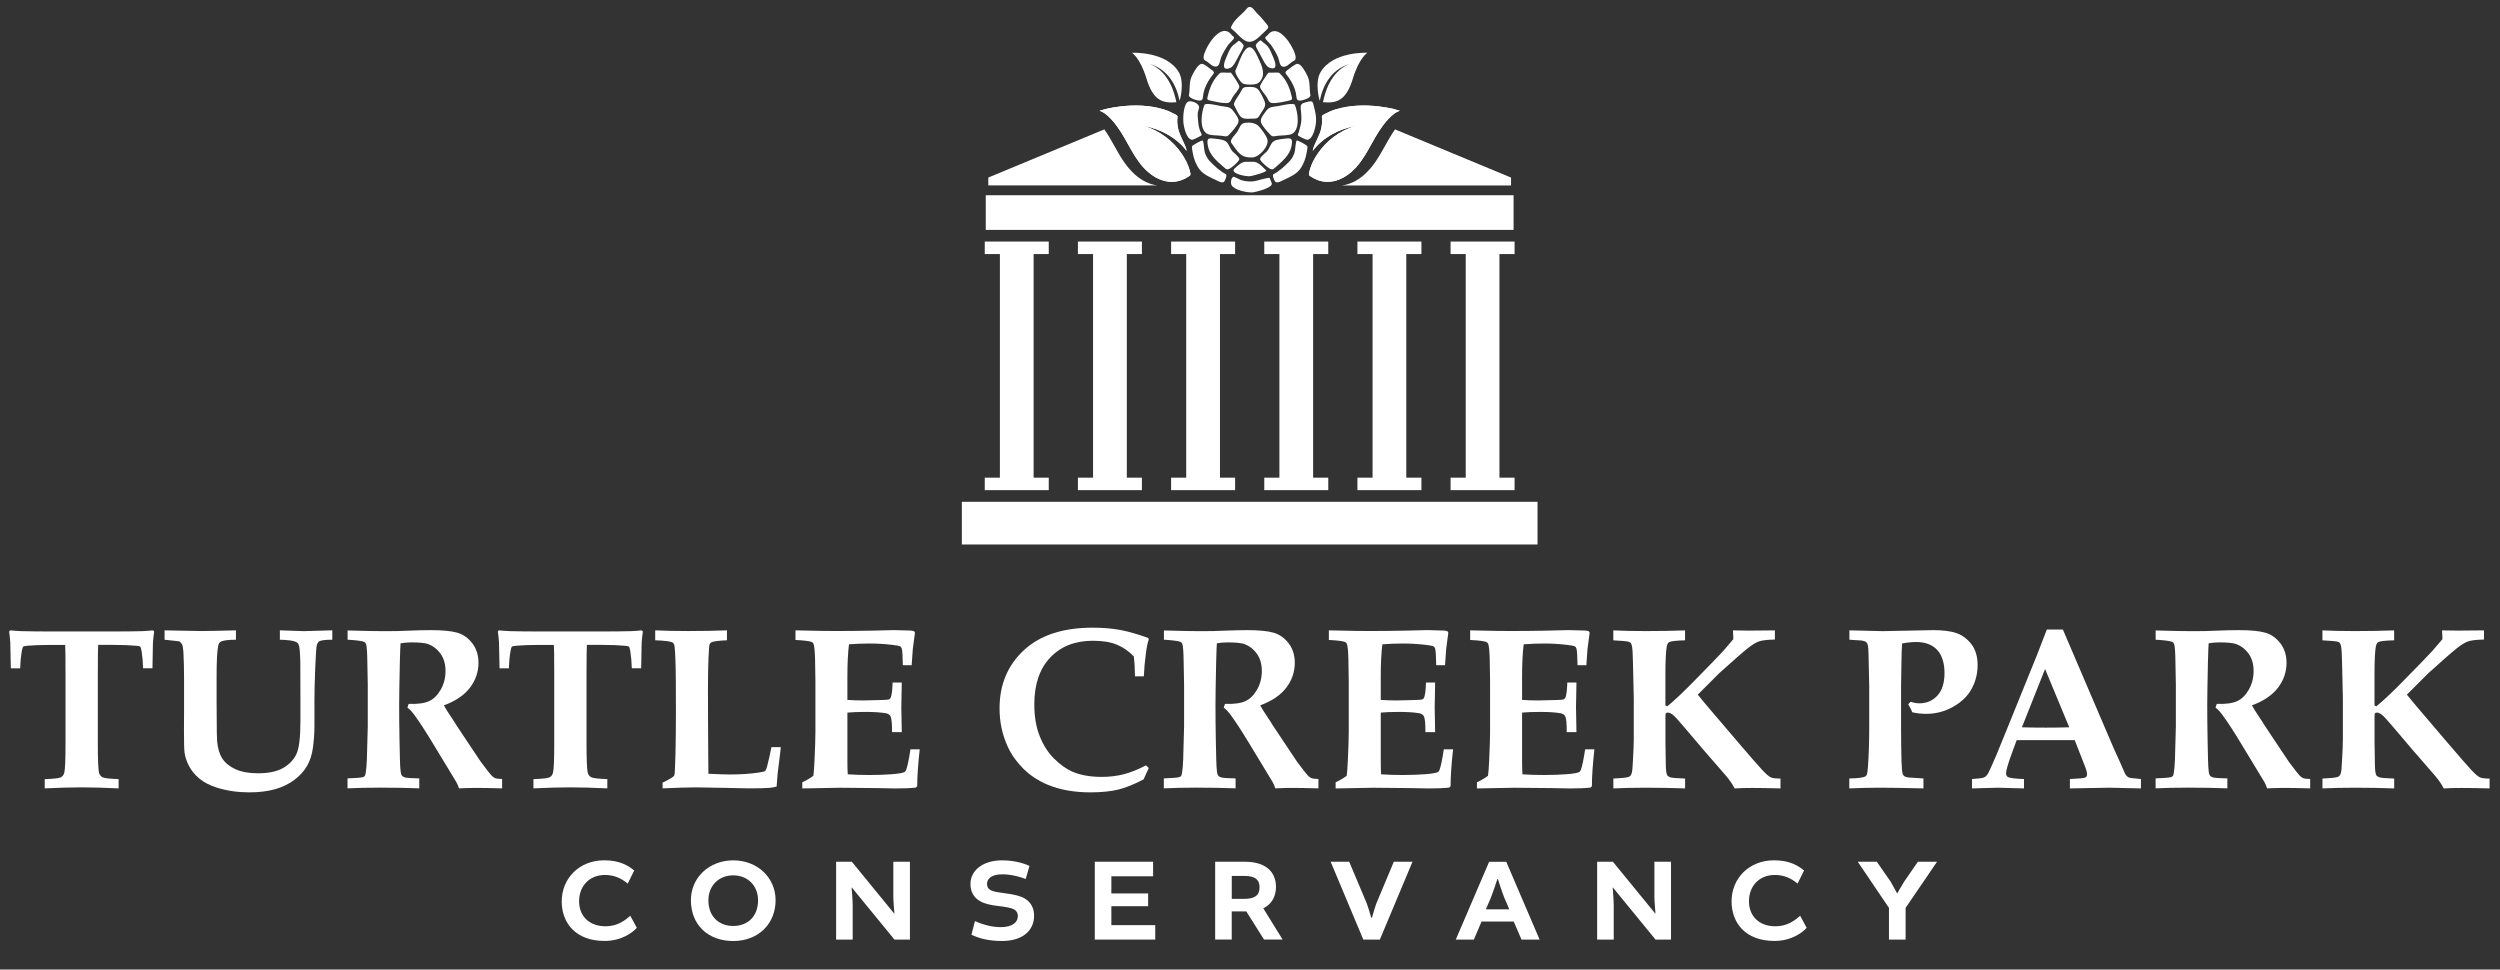 <?xml version="1.0" encoding="UTF-8"?><svg id="Layer_1" xmlns="http://www.w3.org/2000/svg" viewBox="0 0 720 279.23"><rect x="0" y="0" width="720" height="279.23" fill="#333333" stroke="none"/><defs><style>.cls-1{fill:#fff;}</style></defs><rect class="cls-1" x="277.01" y="144.52" width="165.8" height="12.29"/><rect class="cls-1" x="283.9" y="56.23" width="152.01" height="9.98"/><g><polygon class="cls-1" points="302.04 73.17 302.04 69.57 283.61 69.57 283.61 73.17 287.97 73.17 287.97 137.57 283.61 137.57 283.61 141.16 302.04 141.16 302.04 137.57 297.68 137.57 297.68 73.17 302.04 73.17"/><polygon class="cls-1" points="328.87 73.17 328.87 69.57 310.44 69.57 310.44 73.17 314.8 73.17 314.8 137.57 310.44 137.57 310.44 141.16 328.87 141.16 328.87 137.57 324.52 137.57 324.52 73.17 328.87 73.17"/><polygon class="cls-1" points="355.71 73.17 355.71 69.57 337.28 69.57 337.28 73.17 341.63 73.17 341.63 137.57 337.28 137.57 337.28 141.16 355.71 141.16 355.71 137.57 351.35 137.57 351.35 73.17 355.71 73.17"/><polygon class="cls-1" points="382.54 73.17 382.54 69.57 364.11 69.57 364.11 73.17 368.47 73.17 368.47 137.57 364.11 137.57 364.11 141.16 382.54 141.16 382.54 137.57 378.18 137.57 378.18 73.17 382.54 73.17"/><polygon class="cls-1" points="409.37 73.17 409.37 69.57 390.94 69.57 390.94 73.17 395.3 73.17 395.3 137.57 390.94 137.57 390.94 141.16 409.37 141.16 409.37 137.57 405.01 137.57 405.01 73.17 409.37 73.17"/><polygon class="cls-1" points="436.2 73.17 436.2 69.57 417.77 69.57 417.77 73.17 422.13 73.17 422.13 137.57 417.77 137.57 417.77 141.16 436.2 141.16 436.2 137.57 431.84 137.57 431.84 73.17 436.2 73.17"/></g><g><g><path class="cls-1" d="M366.25,52.7c-.79-1.68-.23-1.6-1.7-1.33-1.75,.32-3.05,1.02-4.92,.89-.68-.05-1.39-.16-2.05-.34-.36-.1-2.11-1.08-2.35-1-.77,.28-.85,1.89-.53,2.43,.86,1.45,4.45,2.13,5.98,2.06,.81-.04,6.2-1.34,5.56-2.71"/><g><path class="cls-1" d="M340.8,35.1c.14,1.53,.89,5.12,2.58,5.16,.31,0,2.64-1.19,2.69-1.32,.1-.29-.33-.92-.42-1.17-.42-1.14-.55-2.08-.63-3.32-.04-.62-.12-1.27-.07-1.89,.04-.52,.45-1.32,.39-1.77-.13-.91-1.49-1.59-2.65-1.63-1.78-.07-2.02,4.37-1.88,5.95"/><path class="cls-1" d="M346.88,30.22c-.85,2.04-1.57,6.89,.71,8.27,.96,.58,3.07,.47,4.17,.61,1.48,.19,1.6,.42,2.49-.6,.69-.78,2.11-2.29,2.4-3.29,.32-1.07-.8-2.28-1.44-3.2-.95-1.38-2-1.2-3.59-1.47-.53-.09-4.43-1.07-4.74-.32"/><path class="cls-1" d="M351.35,21.04c-1.88,1.75-2.82,3.85-3.43,6.3-.33,1.32-.43,1.39,.86,1.68,1.28,.29,2.82,.63,4.13,.67,1.35,.04,1.43-.46,2.04-1.63,.41-.79,2.01-2.31,1.98-3.17-.02-.54-1.6-2.86-2-3.41-.6-.84-.4-.49-1.35-.54-.36-.02-1.99-.14-2.24,.1"/><path class="cls-1" d="M347.13,17.45c.86,.38,1.62,1.41,2.5,1.65,1.7,.46,1.56-1.41,2.1-2.69,.52-1.23,1.3-2.52,2.08-3.61,.22-.3,1.62-1.57,1.6-1.92-.03-.44-.4-.42-.66-.77-1.97-2.65-4.48-.36-5.95,1.63-.56,.75-3.24,5.01-1.68,5.71"/><path class="cls-1" d="M353.07,50.18c-1.52-.73-3.52-2.54-4.67-3.78-.68-.73-1.13-1.6-1.44-2.57-.16-.48-.28-3.19-.61-3.36-.24-.12-2.85,1.29-3.01,1.62-.19,.4,.11,1.5,.17,1.91,.25,1.62,.92,3.42,1.93,4.75,1.15,1.51,3.11,2.35,4.78,3.12,.59,.27,1.59,.92,2.24,.53,.33-.2,1.04-2.01,.6-2.22"/><path class="cls-1" d="M356.91,45.88c.17-.52-1.66-1.97-1.93-2.26-.73-.79-.97-1.91-1.63-2.63-.73-.79-2.18-.87-3.26-1.02-1.98-.27-2.67-.35-2.22,2.05,.47,2.58,2.53,4.34,4.44,6,.85,.73,.98,1.01,1.94,.48,.66-.37,2.43-1.87,2.68-2.62"/><path class="cls-1" d="M342.42,27.42c-.13,.77,2.06,1.45,2.62,1.52,1.64,.22,1.26-.69,1.56-2.13,.34-1.62,1.11-3.08,2.04-4.44,.92-1.33,1.5-1.41,.21-2.32-.52-.37-2-1.64-2.63-1.66-1.14-.04-2.17,2.03-2.68,2.93-1.21,2.14-.74,3.8-1.12,6.1"/><path class="cls-1" d="M356.64,11.8c-.58,.62-1.42,1.02-1.94,1.69-.65,.83-1.06,1.97-1.48,2.93-.6,1.34-1.69,4.22,1.1,3.15,.95-.37,1.94-2.55,2.55-3.71,.27-.52,1.35-2.19,1.29-2.77-.03-.26-1.23-1.61-1.51-1.3"/><path class="cls-1" d="M363.19,11.69c.57,.62,1.42,1.02,1.94,1.69,.65,.83,1.06,1.97,1.48,2.93,.6,1.34,1.69,4.22-1.1,3.15-.95-.37-1.94-2.55-2.55-3.71-.27-.52-1.35-2.19-1.29-2.77,.03-.27,1.23-1.61,1.51-1.3"/><path class="cls-1" d="M372.93,30.22c.85,2.04,1.57,6.89-.71,8.27-.96,.58-3.07,.47-4.17,.61-1.48,.19-1.6,.42-2.49-.6-.69-.78-2.11-2.29-2.4-3.29-.32-1.07,.8-2.28,1.44-3.2,.95-1.38,2-1.2,3.59-1.47,.53-.09,4.43-1.07,4.74-.32"/><path class="cls-1" d="M368.47,21.04c1.88,1.75,2.82,3.85,3.43,6.3,.33,1.32,.43,1.39-.86,1.68-1.28,.29-2.82,.63-4.13,.67-1.35,.04-1.43-.46-2.04-1.63-.41-.79-2.01-2.31-1.98-3.17,.02-.54,1.6-2.86,2-3.41,.6-.84,.4-.49,1.35-.54,.36-.02,1.99-.14,2.24,.1"/><path class="cls-1" d="M372.66,17.5c-.86,.38-1.62,1.41-2.5,1.65-1.7,.46-1.56-1.41-2.1-2.69-.52-1.23-1.3-2.52-2.08-3.61-.22-.3-1.62-1.57-1.6-1.92,.03-.44,.4-.42,.66-.77,1.97-2.65,4.48-.36,5.95,1.63,.56,.75,3.24,5.01,1.68,5.71"/><path class="cls-1" d="M366.75,50.18c1.52-.73,3.52-2.54,4.67-3.78,.68-.73,1.13-1.6,1.44-2.57,.16-.48,.28-3.19,.61-3.36,.24-.12,2.85,1.29,3.01,1.62,.19,.4-.11,1.5-.17,1.91-.25,1.62-.92,3.42-1.93,4.75-1.15,1.51-3.1,2.35-4.78,3.12-.59,.27-1.6,.92-2.25,.53-.33-.2-1.04-2.01-.6-2.22"/><path class="cls-1" d="M362.91,45.88c-.17-.52,1.66-1.97,1.93-2.26,.73-.79,.97-1.91,1.63-2.63,.73-.79,2.18-.87,3.26-1.02,2.03-.27,2.71-.31,2.21,2.17-.51,2.51-2.56,4.26-4.42,5.88-.85,.73-.98,1.01-1.94,.48-.66-.37-2.43-1.87-2.68-2.62"/><path class="cls-1" d="M377.4,27.42c.13,.77-2.06,1.45-2.62,1.52-1.64,.22-1.26-.69-1.56-2.13-.34-1.62-1.11-3.08-2.04-4.44-.92-1.33-1.5-1.41-.21-2.32,.52-.37,2-1.64,2.63-1.66,1.14-.04,2.17,2.03,2.67,2.93,1.21,2.14,.74,3.8,1.12,6.1"/><path class="cls-1" d="M379.02,35.1c-.14,1.56-.88,5.12-2.58,5.16-.3,0-2.5-1.04-2.61-1.28-.15-.32,.17-.63,.25-1,.25-1.16,.62-2.01,.7-3.26,.09-1.3-.1-2.37-.18-3.61-.09-1.33,.62-1.43,2.1-1.81,1.55-.4,1.39,.19,1.79,1.72,.35,1.32,.64,2.7,.52,4.08"/><path class="cls-1" d="M364.65,49.05c-.7-.63-1.38-1.43-2.17-1.95-.97-.63-1.34-.5-2.58-.5-1.03,0-1.56-.12-2.41,.36-.39,.22-2.16,1.6-2.22,1.99-.2,1.17,3.29,1.79,4.41,1.82,.81,.02,5.45-1.29,4.97-1.73"/><path class="cls-1" d="M364.16,6.18c-.68-.89-1.35-1.6-2.16-2.38-.38-.37-1.12-1.49-1.6-1.67-1.04-.39-1.19,.29-2.03,1.15-1.15,1.18-2.62,2.24-3.42,3.71-.71,1.3-.58,.94,.65,2.1,2.09,1.97,3.63,4.28,6.47,2.01,.87-.69,1.61-1.53,2.45-2.27,1.28-1.14,.71-1.27-.35-2.65"/><path class="cls-1" d="M354.62,41.15c1.94,2.62,2.66,4.4,6.19,4.18,1.88-.12,4.81-3.29,4.17-5.29-.34-1.08-1.73-2.92-2.51-3.73-.9-.92-2.56-1.13-3.88-.94-1.43,.2-1.51,1.41-2.24,2.58-.44,.7-2.36,2.34-1.72,3.21"/><path class="cls-1" d="M355.4,30.26c.58,.96,1.23,2.83,2.11,3.5,.84,.64,2.05,.4,3.16,.41,1.51,.01,1.58-.07,2.35-1.36,.6-1.02,1.53-1.97,1.32-3.1-.17-.95-1.4-3.32-2.07-4-.73-.74-1.97-.71-3.07-.66-1.36,.06-1.31,.42-2.01,1.67-.29,.52-2.13,2.97-1.78,3.54"/><path class="cls-1" d="M355.81,20.3c-.34,.71,1.44,3.36,2.06,3.72,.84,.49,3.8,.46,4.5-.1,2.51-2.01,1.04-5,.02-7.19-.72-1.54-2-4.63-3.86-2.25-1.19,1.53-1.9,4.1-2.72,5.83"/><path class="cls-1" d="M384.65,31.51c-1.12,.35-2.2,.83-3.22,1.39-.31,.17-.63,.27-.72,.59-.06,.2,.02,.48,.03,.69,.01,.27,.03,.55,.03,.82-.03,.92-.2,1.98-.48,2.85-.28,.87-.72,1.7-1.07,2.54-.39,.93-1.05,2.05-1.16,3.07,2.91-3.86,7.46-6.26,12.15-7.17-4.38,1.38-8.22,4.25-10.78,8.06-.95,1.41-1.75,2.96-2.21,4.6-.08,.3-.16,.6-.21,.9-.09,.51-.07,.6,.37,.9,.69,.47,1.43,.86,2.21,1.14,3.48,1.25,7.01-.07,9.67-2.43,4.09-3.63,5.75-8.93,8.95-13.22,1.01-1.35,2.15-2.69,3.54-3.66,.43-.31,.98-.46,1.4-.75-.54,0-1.19-.31-1.71-.43-1.41-.32-2.84-.57-4.27-.74-4.15-.49-8.46-.38-12.49,.85"/><path class="cls-1" d="M335.16,31.51c1.12,.35,2.2,.83,3.22,1.39,.31,.17,.63,.27,.72,.59,.06,.2-.02,.48-.03,.69-.01,.27-.03,.55-.03,.82,.03,.92,.2,1.98,.48,2.85,.28,.87,.72,1.7,1.07,2.54,.39,.93,1.05,2.05,1.16,3.07-2.91-3.86-7.46-6.26-12.15-7.17,4.38,1.38,8.22,4.25,10.78,8.06,.95,1.41,1.75,2.96,2.22,4.6,.08,.3,.16,.6,.21,.9,.09,.51,.07,.6-.37,.9-.69,.47-1.43,.86-2.21,1.14-3.48,1.25-7.01-.07-9.67-2.43-4.09-3.63-5.75-8.93-8.95-13.22-1.01-1.35-2.15-2.69-3.54-3.66-.43-.31-.98-.46-1.4-.75,.54,0,1.19-.31,1.71-.43,1.41-.32,2.84-.57,4.27-.74,4.15-.49,8.46-.38,12.49,.85"/><path class="cls-1" d="M384.65,31.51c-1.12,.35-2.2,.83-3.22,1.39-.31,.17-.63,.27-.72,.59-.06,.2,.02,.48,.03,.69,.01,.27,.03,.55,.03,.82-.03,.92-.2,1.98-.48,2.85-.28,.87-.72,1.7-1.07,2.54-.39,.93-1.05,2.05-1.16,3.07,2.91-3.86,7.46-6.26,12.15-7.17-4.38,1.38-8.22,4.25-10.78,8.06-.95,1.41-1.75,2.96-2.21,4.6-.08,.3-.16,.6-.21,.9-.09,.51-.07,.6,.37,.9,.69,.47,1.43,.86,2.21,1.14,3.48,1.25,7.01-.07,9.67-2.43,4.09-3.63,5.75-8.93,8.95-13.22,1.01-1.35,2.15-2.69,3.54-3.66,.43-.31,.98-.46,1.4-.75-.54,0-1.19-.31-1.71-.43-1.41-.32-2.84-.57-4.27-.74-4.15-.49-8.46-.38-12.49,.85"/><path class="cls-1" d="M335.16,31.51c1.12,.35,2.2,.83,3.22,1.39,.31,.17,.63,.27,.72,.59,.06,.2-.02,.48-.03,.69-.01,.27-.03,.55-.03,.82,.03,.92,.2,1.98,.48,2.85,.28,.87,.72,1.7,1.07,2.54,.39,.93,1.05,2.05,1.16,3.07-2.91-3.86-7.46-6.26-12.15-7.17,4.38,1.38,8.22,4.25,10.78,8.06,.95,1.41,1.75,2.96,2.22,4.6,.08,.3,.16,.6,.21,.9,.09,.51,.07,.6-.37,.9-.69,.47-1.43,.86-2.21,1.14-3.48,1.25-7.01-.07-9.67-2.43-4.09-3.63-5.75-8.93-8.95-13.22-1.01-1.35-2.15-2.69-3.54-3.66-.43-.31-.98-.46-1.4-.75,.54,0,1.19-.31,1.71-.43,1.41-.32,2.84-.57,4.27-.74,4.15-.49,8.46-.38,12.49,.85"/><path class="cls-1" d="M330.19,22.65c1.91,6.25,4.55,7.15,8.6,6.79-.51-2.53-2.02-8.64-7.52-11,5.19,1.71,7.52,6.05,8.44,10.54,.18-.2,1.45-5.26-.16-8.09-3.54-6.2-13.53-5.68-13.54-5.71-.06,.01,2.33,1.37,4.19,7.47"/><path class="cls-1" d="M389.62,22.65c-1.91,6.25-4.55,7.15-8.6,6.79,.51-2.53,2.02-8.64,7.52-11-5.19,1.71-7.52,6.05-8.44,10.54-.18-.2-1.45-5.26,.16-8.09,3.54-6.2,13.53-5.68,13.54-5.71,.06,.01-2.33,1.37-4.19,7.47"/></g></g><path class="cls-1" d="M401.77,37.27c-1.07,1.5-2,3.15-2.89,4.75-1.62,2.91-3.29,5.91-5.96,8.28-2,1.78-4.22,2.82-6.44,3.11h48.7v-2.27l-33.41-13.87Z"/><path class="cls-1" d="M326.89,50.29c-2.66-2.36-4.34-5.37-5.96-8.28-.89-1.6-1.82-3.25-2.89-4.75l-33.41,13.87v2.27h48.7c-2.22-.28-4.44-1.33-6.44-3.11Z"/></g><g><path class="cls-1" d="M12.88,227.06v-2.67c2.6-.09,4.15-.26,4.64-.52s.82-.69,.99-1.3c.24-.93,.36-3.74,.36-8.43v-19.49c0-5.31-.03-8.29-.1-8.91h-4.65c-2.34,0-4.4,.08-6.18,.23-.72,.07-1.13,.15-1.24,.26-.15,.13-.28,.51-.39,1.14-.28,1.52-.44,3.22-.49,5.11H3.12c-.09-4.45-.14-6.95-.16-7.52-.07-.95-.17-1.98-.33-3.09l.29-.33c1.02,.11,2.1,.18,3.25,.23,1.87,.07,5.45,.1,10.77,.1h13.14c5.47,0,9.12-.03,10.96-.1,1-.04,2.01-.12,3.03-.23l.33,.33c-.2,1.32-.31,2.48-.36,3.48-.02,.17-.07,2.55-.13,7.12h-2.7c-.04-1.69-.18-3.31-.42-4.85-.13-.78-.27-1.25-.42-1.4-.13-.11-.48-.18-1.04-.23-1.78-.17-3.92-.26-6.41-.26h-4.65c-.06,.76-.1,3.73-.1,8.91v19.49c0,4.68,.12,7.5,.36,8.46,.15,.56,.48,.98,.98,1.25,.5,.27,2.05,.45,4.65,.54v2.67c-4.21-.2-7.75-.29-10.64-.29-3.08,0-6.63,.1-10.64,.29Z"/><path class="cls-1" d="M47.4,184.24v-2.7l10.57,.2,4.39-.07,4.39-.1,1.2-.03v2.7c-2.34,0-3.83,.21-4.46,.62-.33,.2-.54,.58-.65,1.14-.3,1.35-.46,4.31-.46,8.88v7.55l.03,3.81c0,3.97,.04,6.42,.13,7.35,.2,2.04,.7,3.68,1.53,4.93,.82,1.25,2.09,2.26,3.79,3.03,1.7,.77,3.87,1.16,6.49,1.16,3.01,0,5.42-.51,7.21-1.55,1.79-1.03,3.06-2.37,3.82-4.02,.76-1.65,1.14-4.78,1.14-9.4v-6.64c0-5.73-.01-9.22-.03-10.48-.07-2.73-.22-4.38-.46-4.95-.15-.35-.4-.61-.75-.78-.72-.37-2.28-.59-4.68-.65v-2.7c3.93,.15,6.26,.23,7,.23,.2,0,.49-.01,.88-.03l7.22-.2v2.7c-2.02,0-3.29,.16-3.81,.49-.26,.17-.47,.5-.63,.99-.16,.49-.32,2.68-.47,6.59-.15,3.9-.23,6.98-.23,9.24v7.65c0,1.95-.14,3.97-.42,6.05-.28,2.08-.85,3.86-1.71,5.34-.86,1.48-2.07,2.81-3.63,4-1.56,1.19-3.42,2.09-5.56,2.7-2.15,.61-4.63,.91-7.45,.91-3.3,0-6.38-.45-9.24-1.33-2.08-.65-3.79-1.52-5.11-2.62-1.32-1.09-2.33-2.32-3.03-3.68-.69-1.36-1.12-2.66-1.27-3.92-.11-.78-.16-2.88-.16-6.31l.03-6.25v-8.26c0-3.04-.06-5.77-.2-8.2-.07-.95-.2-1.65-.39-2.08-.11-.24-.38-.52-.81-.85l-4.23-.46Z"/><path class="cls-1" d="M100.11,184.24v-2.67c.5,0,2.23,.04,5.21,.13,1.45,.04,3.51,.07,6.18,.07,2.28,0,4.23-.04,5.86-.13,2.69-.11,4.91-.16,6.67-.16,3.41,0,5.95,.24,7.65,.73,1.69,.49,3.13,1.5,4.33,3.04,1.19,1.54,1.79,3.42,1.79,5.63,0,2.62-.81,5.01-2.44,7.16-1.63,2.15-4.13,3.85-7.52,5.11,.54,.98,1.16,1.97,1.85,2.99,.69,1.02,1.1,1.64,1.22,1.85,.12,.22,.24,.42,.37,.62l5.04,7.58c1.34,2.02,2.07,3.1,2.18,3.25,1.63,2.17,2.62,3.45,2.99,3.84s.73,.66,1.07,.81c.35,.15,1.03,.24,2.05,.26v2.7c-3.34-.09-5.76-.13-7.26-.13-1.74,0-3.46,.04-5.17,.13-.11-.48-.37-1.09-.78-1.85l-6.96-11.48c-2-3.3-3.69-5.89-5.08-7.78-.69-.95-1.37-1.67-2.02-2.15l.36-1.07c2.6,.09,4.57-.18,5.89-.8,1.32-.62,2.44-1.72,3.35-3.32,.91-1.59,1.37-3.38,1.37-5.35s-.48-3.65-1.43-4.98c-.95-1.32-2.14-2.24-3.55-2.77-.91-.33-2.54-.49-4.88-.49-1.04,0-2.07,.09-3.09,.26-.06,.78-.13,2.54-.2,5.27-.13,6.14-.2,10.24-.2,12.3,0,3.25,.03,6.7,.1,10.35,.09,4.47,.15,7.01,.2,7.61,.07,1.21,.18,2.01,.36,2.37,.09,.17,.23,.33,.42,.47,.2,.14,.51,.26,.94,.34,.43,.09,1.69,.15,3.77,.2v2.86c-3.71-.13-7.46-.2-11.26-.2-3.38,0-6.52,.07-9.4,.2v-2.86c2.47-.09,3.94-.21,4.39-.36,.26-.07,.45-.17,.57-.33,.12-.15,.21-.46,.28-.91,.15-.85,.26-2.13,.33-3.84l.26-9.5v-12.07l-.13-6.86c-.04-2.71-.17-4.34-.39-4.88-.11-.24-.27-.42-.49-.55-.52-.26-2.13-.48-4.82-.65Z"/><path class="cls-1" d="M153.63,227.06v-2.67c2.6-.09,4.15-.26,4.64-.52s.82-.69,.99-1.3c.24-.93,.36-3.74,.36-8.43v-19.49c0-5.31-.03-8.29-.1-8.91h-4.65c-2.34,0-4.4,.08-6.18,.23-.72,.07-1.13,.15-1.24,.26-.15,.13-.28,.51-.39,1.14-.28,1.52-.44,3.22-.49,5.11h-2.7c-.09-4.45-.14-6.95-.16-7.52-.07-.95-.17-1.98-.33-3.09l.29-.33c1.02,.11,2.1,.18,3.25,.23,1.87,.07,5.45,.1,10.77,.1h13.14c5.47,0,9.12-.03,10.96-.1,1-.04,2.01-.12,3.03-.23l.33,.33c-.2,1.32-.31,2.48-.36,3.48-.02,.17-.07,2.55-.13,7.12h-2.7c-.04-1.69-.18-3.31-.42-4.85-.13-.78-.27-1.25-.42-1.4-.13-.11-.48-.18-1.04-.23-1.78-.17-3.92-.26-6.41-.26h-4.65c-.06,.76-.1,3.73-.1,8.91v19.49c0,4.68,.12,7.5,.36,8.46,.15,.56,.48,.98,.98,1.25,.5,.27,2.05,.45,4.65,.54v2.67c-4.21-.2-7.75-.29-10.64-.29-3.08,0-6.63,.1-10.64,.29Z"/><path class="cls-1" d="M190.82,227.06v-1.66c.56-.24,1.36-.66,2.38-1.27,.46-.26,.75-.48,.88-.65,.09-.11,.14-.23,.16-.36,.11-.54,.21-2.48,.29-5.81,.09-3.33,.13-7.33,.13-11.99,0-6.85-.02-11.08-.07-12.69-.09-4.08-.23-6.41-.42-6.99-.09-.26-.25-.46-.49-.59-.5-.33-2.16-.54-4.98-.65v-2.86c2.75,.13,5.9,.2,9.44,.2,3.95,0,7.69-.07,11.22-.2v2.86c-2.45,.11-3.95,.3-4.49,.59-.24,.13-.41,.34-.52,.63-.11,.29-.21,1.63-.31,4.02-.1,2.39-.15,5.4-.15,9.04,0,.39,.01,3.53,.03,9.4,.02,3.1,.04,6.18,.05,9.22,.01,3.05,.03,4.9,.05,5.55,2.99,.13,5.03,.2,6.12,.2,3.3,0,6.17-.2,8.62-.59,.89-.13,1.42-.27,1.59-.42,.17-.15,.36-.55,.55-1.2,.43-1.65,.86-3.53,1.27-5.66h2.7c-.07,.61-.1,.97-.1,1.07l-.81,6.57c-.17,2.06-.27,3.3-.29,3.71-.63,.17-1.26,.29-1.89,.36-1.32,.11-3.37,.16-6.15,.16-.39,0-2.94-.05-7.65-.16-3.58-.09-6.07-.13-7.48-.13-2.13,0-5.36,.1-9.7,.29Z"/><path class="cls-1" d="M231.06,227.06v-1.76c1.3-.61,2.36-1.24,3.19-1.89,.13-.91,.24-2.39,.33-4.42,.17-3.73,.26-6.44,.26-8.13v-14.64c0-.56-.03-2.68-.1-6.34-.07-2.45-.22-3.95-.46-4.49-.11-.22-.27-.38-.49-.49-.59-.26-2.15-.46-4.69-.59v-2.77l7.55,.16c1.5,.02,2.93,.03,4.29,.03,2.97,0,6.28-.03,9.92-.1l6.6-.16c.78,0,2.36,.04,4.75,.13,.22,0,.57,.06,1.07,.2l.23,.42-.62,4.68c-.02,.33-.13,1.89-.33,4.68h-2.54c-.04-2.56-.14-4.13-.29-4.72-.09-.3-.22-.52-.39-.65-.28-.2-1.15-.37-2.6-.52-2.15-.24-4.25-.36-6.31-.36-1.93,0-3.9,.08-5.92,.23-.3,2.45-.46,5.56-.46,9.34v6.67c1.47,.11,3.01,.16,4.62,.16,.5,0,2.3-.04,5.4-.13,1.17-.02,1.86-.1,2.07-.23,.21-.13,.36-.36,.47-.68,.26-.82,.41-2.2,.46-4.13h2.64l-.13,7.16,.13,7.13h-2.8c.02-2.52-.14-4.07-.49-4.65-.26-.43-.73-.7-1.4-.81-1.5-.24-3.42-.36-5.76-.36-2.1,0-3.84,.07-5.21,.2v13.8c0,1.54,.03,2.86,.1,3.97,1.76,.13,3.84,.2,6.25,.2s4.51-.08,6.49-.23c1.98-.15,3.2-.37,3.66-.65,.15-.09,.29-.28,.42-.59,.39-1.04,.8-3.01,1.24-5.92h2.67c-.48,4.29-.72,7.83-.72,10.61l-.42,.42c-1.39,.15-3.36,.23-5.92,.23l-5.24-.1c-5.16-.07-8.72-.1-10.67-.1-.52,0-4.14,.07-10.87,.2Z"/><path class="cls-1" d="M330.85,221.17l-1.5,3.29c-2.71,1.43-5.15,2.41-7.3,2.94-2.16,.53-4.85,.8-8.08,.8-4.6,0-8.67-.73-12.2-2.18-2.78-1.17-5.13-2.72-7.06-4.65-1.93-1.93-3.42-4.02-4.46-6.28-1.58-3.41-2.38-7.1-2.38-11.09,0-6.83,2.34-12.41,7.01-16.74,4.67-4.33,11.27-6.49,19.8-6.49,2.93,0,5.56,.22,7.89,.65,2.33,.43,5.04,1.2,8.12,2.31l.16,.42c-.35,1.02-.62,2.3-.81,3.84-.33,2.45-.53,4.72-.62,6.8h-2.54c-.04-2.39-.15-4.29-.33-5.73-1.45-1.52-3.09-2.65-4.9-3.4-1.81-.75-4.13-1.12-6.95-1.12-5.1,0-9.17,1.61-12.23,4.83-3.06,3.22-4.59,7.72-4.59,13.49,0,3.49,.51,6.54,1.55,9.14,1.03,2.6,2.4,4.76,4.12,6.46,1.71,1.7,3.44,2.94,5.17,3.73,2.36,1.04,5.23,1.56,8.59,1.56,2.21,0,4.31-.25,6.28-.75,1.97-.5,4.12-1.36,6.44-2.57l.81,.75Z"/><path class="cls-1" d="M335.21,184.24v-2.67c.5,0,2.23,.04,5.21,.13,1.45,.04,3.51,.07,6.18,.07,2.28,0,4.23-.04,5.86-.13,2.69-.11,4.91-.16,6.67-.16,3.41,0,5.95,.24,7.65,.73,1.69,.49,3.13,1.5,4.33,3.04,1.19,1.54,1.79,3.42,1.79,5.63,0,2.62-.81,5.01-2.44,7.16-1.63,2.15-4.13,3.85-7.52,5.11,.54,.98,1.16,1.97,1.85,2.99,.69,1.02,1.1,1.64,1.22,1.85,.12,.22,.24,.42,.37,.62l5.04,7.58c1.34,2.02,2.07,3.1,2.18,3.25,1.63,2.17,2.62,3.45,2.99,3.84,.37,.39,.73,.66,1.07,.81,.35,.15,1.03,.24,2.05,.26v2.7c-3.34-.09-5.76-.13-7.26-.13-1.74,0-3.46,.04-5.17,.13-.11-.48-.37-1.09-.78-1.85l-6.96-11.48c-2-3.3-3.69-5.89-5.08-7.78-.69-.95-1.37-1.67-2.02-2.15l.36-1.07c2.6,.09,4.57-.18,5.89-.8,1.32-.62,2.44-1.72,3.35-3.32,.91-1.59,1.37-3.38,1.37-5.35s-.48-3.65-1.43-4.98c-.95-1.32-2.14-2.24-3.55-2.77-.91-.33-2.54-.49-4.88-.49-1.04,0-2.07,.09-3.09,.26-.06,.78-.13,2.54-.2,5.27-.13,6.14-.2,10.24-.2,12.3,0,3.25,.03,6.7,.1,10.35,.09,4.47,.15,7.01,.2,7.61,.07,1.21,.18,2.01,.36,2.37,.09,.17,.23,.33,.42,.47,.2,.14,.51,.26,.94,.34,.43,.09,1.69,.15,3.77,.2v2.86c-3.71-.13-7.46-.2-11.26-.2-3.38,0-6.52,.07-9.4,.2v-2.86c2.47-.09,3.94-.21,4.39-.36,.26-.07,.45-.17,.57-.33,.12-.15,.21-.46,.28-.91,.15-.85,.26-2.13,.33-3.84l.26-9.5v-12.07l-.13-6.86c-.04-2.71-.17-4.34-.39-4.88-.11-.24-.27-.42-.49-.55-.52-.26-2.13-.48-4.82-.65Z"/><path class="cls-1" d="M384.66,227.06v-1.76c1.3-.61,2.36-1.24,3.19-1.89,.13-.91,.24-2.39,.33-4.42,.17-3.73,.26-6.44,.26-8.13v-14.64c0-.56-.03-2.68-.1-6.34-.06-2.45-.22-3.95-.46-4.49-.11-.22-.27-.38-.49-.49-.59-.26-2.15-.46-4.68-.59v-2.77l7.55,.16c1.5,.02,2.93,.03,4.29,.03,2.97,0,6.28-.03,9.92-.1l6.6-.16c.78,0,2.36,.04,4.75,.13,.22,0,.57,.06,1.07,.2l.23,.42-.62,4.68c-.02,.33-.13,1.89-.33,4.68h-2.54c-.04-2.56-.14-4.13-.29-4.72-.09-.3-.22-.52-.39-.65-.28-.2-1.15-.37-2.6-.52-2.15-.24-4.25-.36-6.31-.36-1.93,0-3.9,.08-5.92,.23-.3,2.45-.46,5.56-.46,9.34v6.67c1.48,.11,3.01,.16,4.62,.16,.5,0,2.3-.04,5.4-.13,1.17-.02,1.86-.1,2.07-.23,.21-.13,.36-.36,.47-.68,.26-.82,.41-2.2,.46-4.13h2.64l-.13,7.16,.13,7.13h-2.8c.02-2.52-.14-4.07-.49-4.65-.26-.43-.73-.7-1.4-.81-1.5-.24-3.42-.36-5.76-.36-2.1,0-3.84,.07-5.21,.2v13.8c0,1.54,.03,2.86,.1,3.97,1.76,.13,3.84,.2,6.25,.2s4.51-.08,6.49-.23c1.98-.15,3.2-.37,3.66-.65,.15-.09,.29-.28,.42-.59,.39-1.04,.8-3.01,1.24-5.92h2.67c-.48,4.29-.72,7.83-.72,10.61l-.42,.42c-1.39,.15-3.36,.23-5.92,.23l-5.24-.1c-5.16-.07-8.72-.1-10.67-.1-.52,0-4.14,.07-10.87,.2Z"/><path class="cls-1" d="M425.36,227.06v-1.76c1.3-.61,2.36-1.24,3.19-1.89,.13-.91,.24-2.39,.33-4.42,.17-3.73,.26-6.44,.26-8.13v-14.64c0-.56-.03-2.68-.1-6.34-.06-2.45-.22-3.95-.46-4.49-.11-.22-.27-.38-.49-.49-.59-.26-2.15-.46-4.68-.59v-2.77l7.55,.16c1.5,.02,2.93,.03,4.29,.03,2.97,0,6.28-.03,9.92-.1l6.6-.16c.78,0,2.36,.04,4.75,.13,.22,0,.57,.06,1.07,.2l.23,.42-.62,4.68c-.02,.33-.13,1.89-.33,4.68h-2.54c-.04-2.56-.14-4.13-.29-4.72-.09-.3-.22-.52-.39-.65-.28-.2-1.15-.37-2.6-.52-2.15-.24-4.25-.36-6.31-.36-1.93,0-3.9,.08-5.92,.23-.3,2.45-.46,5.56-.46,9.34v6.67c1.48,.11,3.01,.16,4.62,.16,.5,0,2.3-.04,5.4-.13,1.17-.02,1.86-.1,2.07-.23,.21-.13,.36-.36,.47-.68,.26-.82,.41-2.2,.46-4.13h2.64l-.13,7.16,.13,7.13h-2.8c.02-2.52-.14-4.07-.49-4.65-.26-.43-.73-.7-1.4-.81-1.5-.24-3.42-.36-5.76-.36-2.1,0-3.84,.07-5.21,.2v13.8c0,1.54,.03,2.86,.1,3.97,1.76,.13,3.84,.2,6.25,.2s4.51-.08,6.49-.23c1.98-.15,3.2-.37,3.66-.65,.15-.09,.29-.28,.42-.59,.39-1.04,.8-3.01,1.24-5.92h2.67c-.48,4.29-.72,7.83-.72,10.61l-.42,.42c-1.39,.15-3.36,.23-5.92,.23l-5.24-.1c-5.16-.07-8.72-.1-10.67-.1-.52,0-4.14,.07-10.87,.2Z"/><path class="cls-1" d="M512.78,224.23v2.83c-3.14-.09-5.86-.13-8.13-.13-1.76,0-3.45,.04-5.08,.13-.54-1.11-1.39-2.34-2.54-3.71l-6.34-7.29c-4.79-5.66-7.34-8.64-7.65-8.95-.8-.89-1.43-1.44-1.89-1.66-.3-.15-.56-.23-.78-.23-.17,0-.33,.04-.46,.13-.11,.07-.18,.14-.21,.23-.03,.09-.05,.34-.05,.75v7.32l.1,6.44c.02,1.71,.16,2.78,.42,3.19,.15,.24,.44,.43,.88,.59,.43,.15,1.85,.27,4.26,.36v2.83c-3.56-.13-7.31-.2-11.26-.2-3.51,0-6.65,.07-9.4,.2v-2.83c2.26-.11,3.71-.26,4.36-.46,.24-.09,.44-.23,.6-.42,.16-.2,.29-.49,.39-.89,.1-.4,.18-1.26,.24-2.59,.2-3.21,.29-5.53,.29-6.96v-11.81l-.23-10.09c-.04-2.47-.14-4.11-.29-4.91-.11-.48-.23-.79-.37-.94-.14-.15-.36-.27-.67-.36-.48-.13-1.92-.26-4.33-.39v-2.86c2.75,.13,5.9,.2,9.43,.2,3.95,0,7.69-.07,11.23-.2v2.86c-2.52,.06-4.05,.24-4.59,.52-.33,.2-.55,.61-.68,1.24-.26,1.41-.39,4.09-.39,8.04v8.98l.52,.23c2.04-1.63,4.84-4.27,8.39-7.94l4.62-4.72c1.5-1.54,2.55-2.65,3.16-3.32l2.86-3.35c.02-.46-.01-1.3-.1-2.54,2.19,.04,3.67,.07,4.43,.07l7.65-.07v2.64c-2.02,.04-3.48,.2-4.39,.47-.91,.27-2.04,.94-3.38,2-1.35,1.06-4.1,3.47-8.26,7.22l-6.18,6.18c1.04,1.3,2.59,3.16,4.65,5.56l7.13,8.36c3.3,3.86,5.53,6.42,6.7,7.68,1.17,1.26,2.03,2,2.57,2.23s1.46,.34,2.77,.34Z"/><path class="cls-1" d="M532.63,184.24v-2.7l9.63,.23,14.54-.29c2.84,0,5.09,.29,6.73,.88,1.65,.59,3.06,1.65,4.25,3.19,1.18,1.54,1.77,3.54,1.77,5.99s-.57,4.73-1.71,6.83c-1.14,2.1-2.92,3.83-5.34,5.19-2.42,1.36-5.01,2.03-7.76,2.03-.69,0-1.37-.04-2.03-.11-.66-.08-1.32-.19-1.97-.34-.22-.61-.61-1.38-1.17-2.31l.68-.72c.48,.15,.93,.27,1.35,.34s.81,.11,1.16,.11c2.1,0,3.84-.74,5.21-2.23,1.37-1.49,2.05-3.65,2.05-6.49s-.72-5.21-2.15-6.7c-1.43-1.5-3.43-2.24-5.99-2.24-1.21,0-2.57,.14-4.07,.42-.11,1.35-.17,3.32-.2,5.92l-.1,6.38v12.33c0,3.04,.04,6.18,.13,9.44,.06,1.89,.18,3.08,.36,3.58,.09,.22,.23,.41,.44,.57,.21,.16,.58,.29,1.12,.37l4.39,.29v2.86c-5.55-.13-9.73-.2-12.53-.2-3.08,0-6.02,.07-8.82,.2v-2.86c2.41-.04,3.93-.23,4.56-.55,.2-.11,.35-.27,.46-.49,.15-.3,.27-1.09,.36-2.38,.24-3.47,.36-7.33,.36-11.58v-11.48l-.13-6.12c-.04-2.62-.09-4.26-.15-4.91-.05-.65-.16-1.12-.31-1.4-.09-.17-.23-.33-.44-.46-.21-.13-.58-.25-1.12-.36l-3.58-.23Z"/><path class="cls-1" d="M567.93,227.06v-2.7c1.76-.13,2.8-.24,3.14-.34,.34-.1,.62-.25,.86-.46,.24-.21,.48-.53,.73-.98,.25-.44,.99-2.1,2.23-4.96,.56-1.34,1.65-4,3.25-7.97l8.49-20.95,2.86-7.39h4.62l14.54,33.97,2.02,4.46,1.3,2.99c.22,.39,.42,.67,.62,.85,.2,.17,.42,.3,.67,.39,.25,.09,.88,.16,1.9,.23,.33,.04,.8,.1,1.43,.16v2.7l-9.04-.2-11.42,.2v-2.7c2.62-.11,4.1-.25,4.44-.44,.34-.18,.5-.49,.5-.93,0-.54-.25-1.43-.75-2.67l-2.8-7.16h-16.72l-1.43,3.9c-1.09,2.99-1.63,4.86-1.63,5.6,0,.52,.17,.89,.52,1.11,.52,.3,2.07,.5,4.65,.59v2.7l-7.52-.2-7.48,.2Zm14.38-17.6c2.04,.07,4.35,.1,6.93,.1s4.73-.03,6.7-.1l-6.96-16.79-6.67,16.79Z"/><path class="cls-1" d="M620.83,184.24v-2.67c.5,0,2.23,.04,5.21,.13,1.45,.04,3.51,.07,6.18,.07,2.28,0,4.23-.04,5.86-.13,2.69-.11,4.91-.16,6.67-.16,3.4,0,5.95,.24,7.65,.73,1.69,.49,3.13,1.5,4.33,3.04,1.19,1.54,1.79,3.42,1.79,5.63,0,2.62-.81,5.01-2.44,7.16-1.63,2.15-4.13,3.85-7.52,5.11,.54,.98,1.16,1.97,1.85,2.99,.69,1.02,1.1,1.64,1.22,1.85,.12,.22,.24,.42,.37,.62l5.04,7.58c1.34,2.02,2.07,3.1,2.18,3.25,1.63,2.17,2.62,3.45,2.99,3.84,.37,.39,.73,.66,1.07,.81,.35,.15,1.03,.24,2.05,.26v2.7c-3.34-.09-5.76-.13-7.25-.13-1.74,0-3.46,.04-5.17,.13-.11-.48-.37-1.09-.78-1.85l-6.96-11.48c-2-3.3-3.69-5.89-5.08-7.78-.69-.95-1.37-1.67-2.02-2.15l.36-1.07c2.6,.09,4.57-.18,5.89-.8,1.32-.62,2.44-1.72,3.35-3.32,.91-1.59,1.37-3.38,1.37-5.35s-.48-3.65-1.43-4.98c-.95-1.32-2.14-2.24-3.55-2.77-.91-.33-2.54-.49-4.88-.49-1.04,0-2.07,.09-3.09,.26-.06,.78-.13,2.54-.2,5.27-.13,6.14-.2,10.24-.2,12.3,0,3.25,.03,6.7,.1,10.35,.09,4.47,.15,7.01,.2,7.61,.06,1.21,.18,2.01,.36,2.37,.09,.17,.23,.33,.42,.47,.2,.14,.51,.26,.94,.34,.43,.09,1.69,.15,3.77,.2v2.86c-3.71-.13-7.46-.2-11.26-.2-3.38,0-6.52,.07-9.4,.2v-2.86c2.47-.09,3.94-.21,4.39-.36,.26-.07,.45-.17,.57-.33,.12-.15,.21-.46,.28-.91,.15-.85,.26-2.13,.33-3.84l.26-9.5v-12.07l-.13-6.86c-.04-2.71-.17-4.34-.39-4.88-.11-.24-.27-.42-.49-.55-.52-.26-2.13-.48-4.82-.65Z"/><path class="cls-1" d="M717,224.23v2.83c-3.14-.09-5.86-.13-8.13-.13-1.76,0-3.45,.04-5.08,.13-.54-1.11-1.39-2.34-2.54-3.71l-6.34-7.29c-4.79-5.66-7.34-8.64-7.65-8.95-.8-.89-1.43-1.44-1.89-1.66-.3-.15-.56-.23-.78-.23-.17,0-.33,.04-.46,.13-.11,.07-.18,.14-.21,.23-.03,.09-.05,.34-.05,.75v7.32l.1,6.44c.02,1.71,.16,2.78,.42,3.19,.15,.24,.44,.43,.88,.59,.43,.15,1.85,.27,4.26,.36v2.83c-3.56-.13-7.31-.2-11.26-.2-3.51,0-6.65,.07-9.4,.2v-2.83c2.26-.11,3.71-.26,4.36-.46,.24-.09,.44-.23,.6-.42,.16-.2,.29-.49,.39-.89,.1-.4,.18-1.26,.24-2.59,.2-3.21,.29-5.53,.29-6.96v-11.81l-.23-10.09c-.04-2.47-.14-4.11-.29-4.91-.11-.48-.23-.79-.37-.94-.14-.15-.36-.27-.67-.36-.48-.13-1.92-.26-4.33-.39v-2.86c2.75,.13,5.9,.2,9.43,.2,3.95,0,7.69-.07,11.23-.2v2.86c-2.52,.06-4.05,.24-4.59,.52-.33,.2-.55,.61-.68,1.24-.26,1.41-.39,4.09-.39,8.04v8.98l.52,.23c2.04-1.63,4.84-4.27,8.39-7.94l4.62-4.72c1.5-1.54,2.55-2.65,3.16-3.32l2.86-3.35c.02-.46-.01-1.3-.1-2.54,2.19,.04,3.67,.07,4.43,.07l7.65-.07v2.64c-2.02,.04-3.48,.2-4.39,.47-.91,.27-2.04,.94-3.38,2-1.35,1.06-4.1,3.47-8.26,7.22l-6.18,6.18c1.04,1.3,2.59,3.16,4.65,5.56l7.13,8.36c3.3,3.86,5.53,6.42,6.7,7.68,1.17,1.26,2.03,2,2.57,2.23s1.46,.34,2.77,.34Z"/></g><g><path class="cls-1" d="M161.78,259.59c0-6.51,4.91-11.82,12.26-11.82,4.67,0,7.02,1.67,8.62,2.93l-1.88,3.78c-1.81-1.53-3.91-2.49-6.54-2.49-4.67,0-7.46,3.37-7.46,7.56s2.79,7.22,7.66,7.22c3.41,0,5.62-1.74,7.09-3.03l1.87,3.47c-1.23,1.36-4.33,3.78-9.3,3.78-8.41,0-12.33-5.28-12.33-11.41"/><path class="cls-1" d="M204.02,259.29c0,4.73,3.1,7.39,7.15,7.39s7.15-2.66,7.15-7.39c0-4.29-3.06-7.19-7.15-7.19s-7.15,2.9-7.15,7.19m19.35-.03c0,6.74-4.9,11.75-12.19,11.75s-12.2-4.67-12.2-11.75c0-6.51,5.25-11.48,12.2-11.48s12.19,4.97,12.19,11.48"/><path class="cls-1" d="M257.29,248.18h4.77v22.42h-4.46l-12.27-14.99h-.07s.31,3.44,.31,5.14v9.85h-4.77v-22.42h4.53l12.19,14.92h.07s-.31-3.47-.31-4.77v-10.15Z"/><path class="cls-1" d="M279.77,269.2l1.02-3.92c1.77,.82,4.63,1.74,7.39,1.74,3.47,0,4.97-1.43,4.97-3.23,0-.85-.41-1.53-1.19-1.94-.78-.41-2.45-.68-4.43-.92-2.22-.24-3.95-.65-5.28-1.4-2.01-1.12-2.76-3.03-2.76-4.94,0-3.95,3.64-6.81,9.06-6.81,3.17,0,5.86,.65,7.94,1.6l-1.09,3.78c-1.64-.68-4.33-1.36-6.71-1.36-3.37,0-4.43,1.43-4.43,2.79,0,.71,.27,1.4,1.23,1.87,.92,.41,2.39,.58,4.29,.85,2.08,.27,3.99,.68,5.18,1.36,1.94,1.09,2.86,2.83,2.86,5.08,0,4.09-3.13,7.25-9.26,7.25-3.58,0-6.51-.68-8.79-1.81"/><polygon class="cls-1" points="320.07 260.99 320.07 266.44 332.71 266.44 332.71 270.6 315.3 270.6 315.3 248.18 332.09 248.18 332.09 252.37 320.07 252.37 320.07 257.31 330.66 257.31 330.66 260.99 320.07 260.99"/><path class="cls-1" d="M358.18,258.88c3.2,0,4.57-.99,4.57-3.34,0-1.91-.95-3.27-4.29-3.27h-3.71v6.61h3.44Zm-8.21-10.7h8.55c6.2,0,8.96,3.07,8.96,7.25,0,2.52-1.06,4.91-3.61,6.13v.1l5.52,8.93h-5.35l-5.11-8.11h-4.19v8.11h-4.77v-22.42Z"/><path class="cls-1" d="M383.22,248.18h5.35l5.04,11.96c.44,1.12,1.3,4.15,1.3,4.15h.21s.85-3.03,1.29-4.15l5.01-11.96h5.38l-9.4,22.42h-4.77l-9.4-22.42Z"/><path class="cls-1" d="M427.94,261.88h6.74l-1.4-3.24c-.62-1.4-1.87-5.45-1.87-5.45h-.17s-1.33,4.02-1.91,5.45l-1.4,3.24Zm5.86-13.69l9.61,22.42h-5.21l-2.25-5.21h-9.26l-2.22,5.21h-5.21l9.61-22.42h4.94Z"/><path class="cls-1" d="M476.48,248.18h4.77v22.42h-4.46l-12.27-14.99h-.07s.3,3.44,.3,5.14v9.85h-4.77v-22.42h4.53l12.2,14.92h.07s-.31-3.47-.31-4.77v-10.15Z"/><path class="cls-1" d="M498.69,259.59c0-6.51,4.91-11.82,12.26-11.82,4.67,0,7.02,1.67,8.62,2.93l-1.87,3.78c-1.81-1.53-3.91-2.49-6.54-2.49-4.67,0-7.46,3.37-7.46,7.56s2.79,7.22,7.66,7.22c3.41,0,5.62-1.74,7.09-3.03l1.87,3.47c-1.23,1.36-4.33,3.78-9.3,3.78-8.41,0-12.33-5.28-12.33-11.41"/><path class="cls-1" d="M548.79,270.6h-4.77v-9.13l-8.99-13.29h5.49l4.02,5.79c.31,.51,1.81,3.27,1.81,3.27h.1s1.57-2.76,1.91-3.27l3.99-5.79h5.52l-9.06,13.29v9.13Z"/></g></svg>